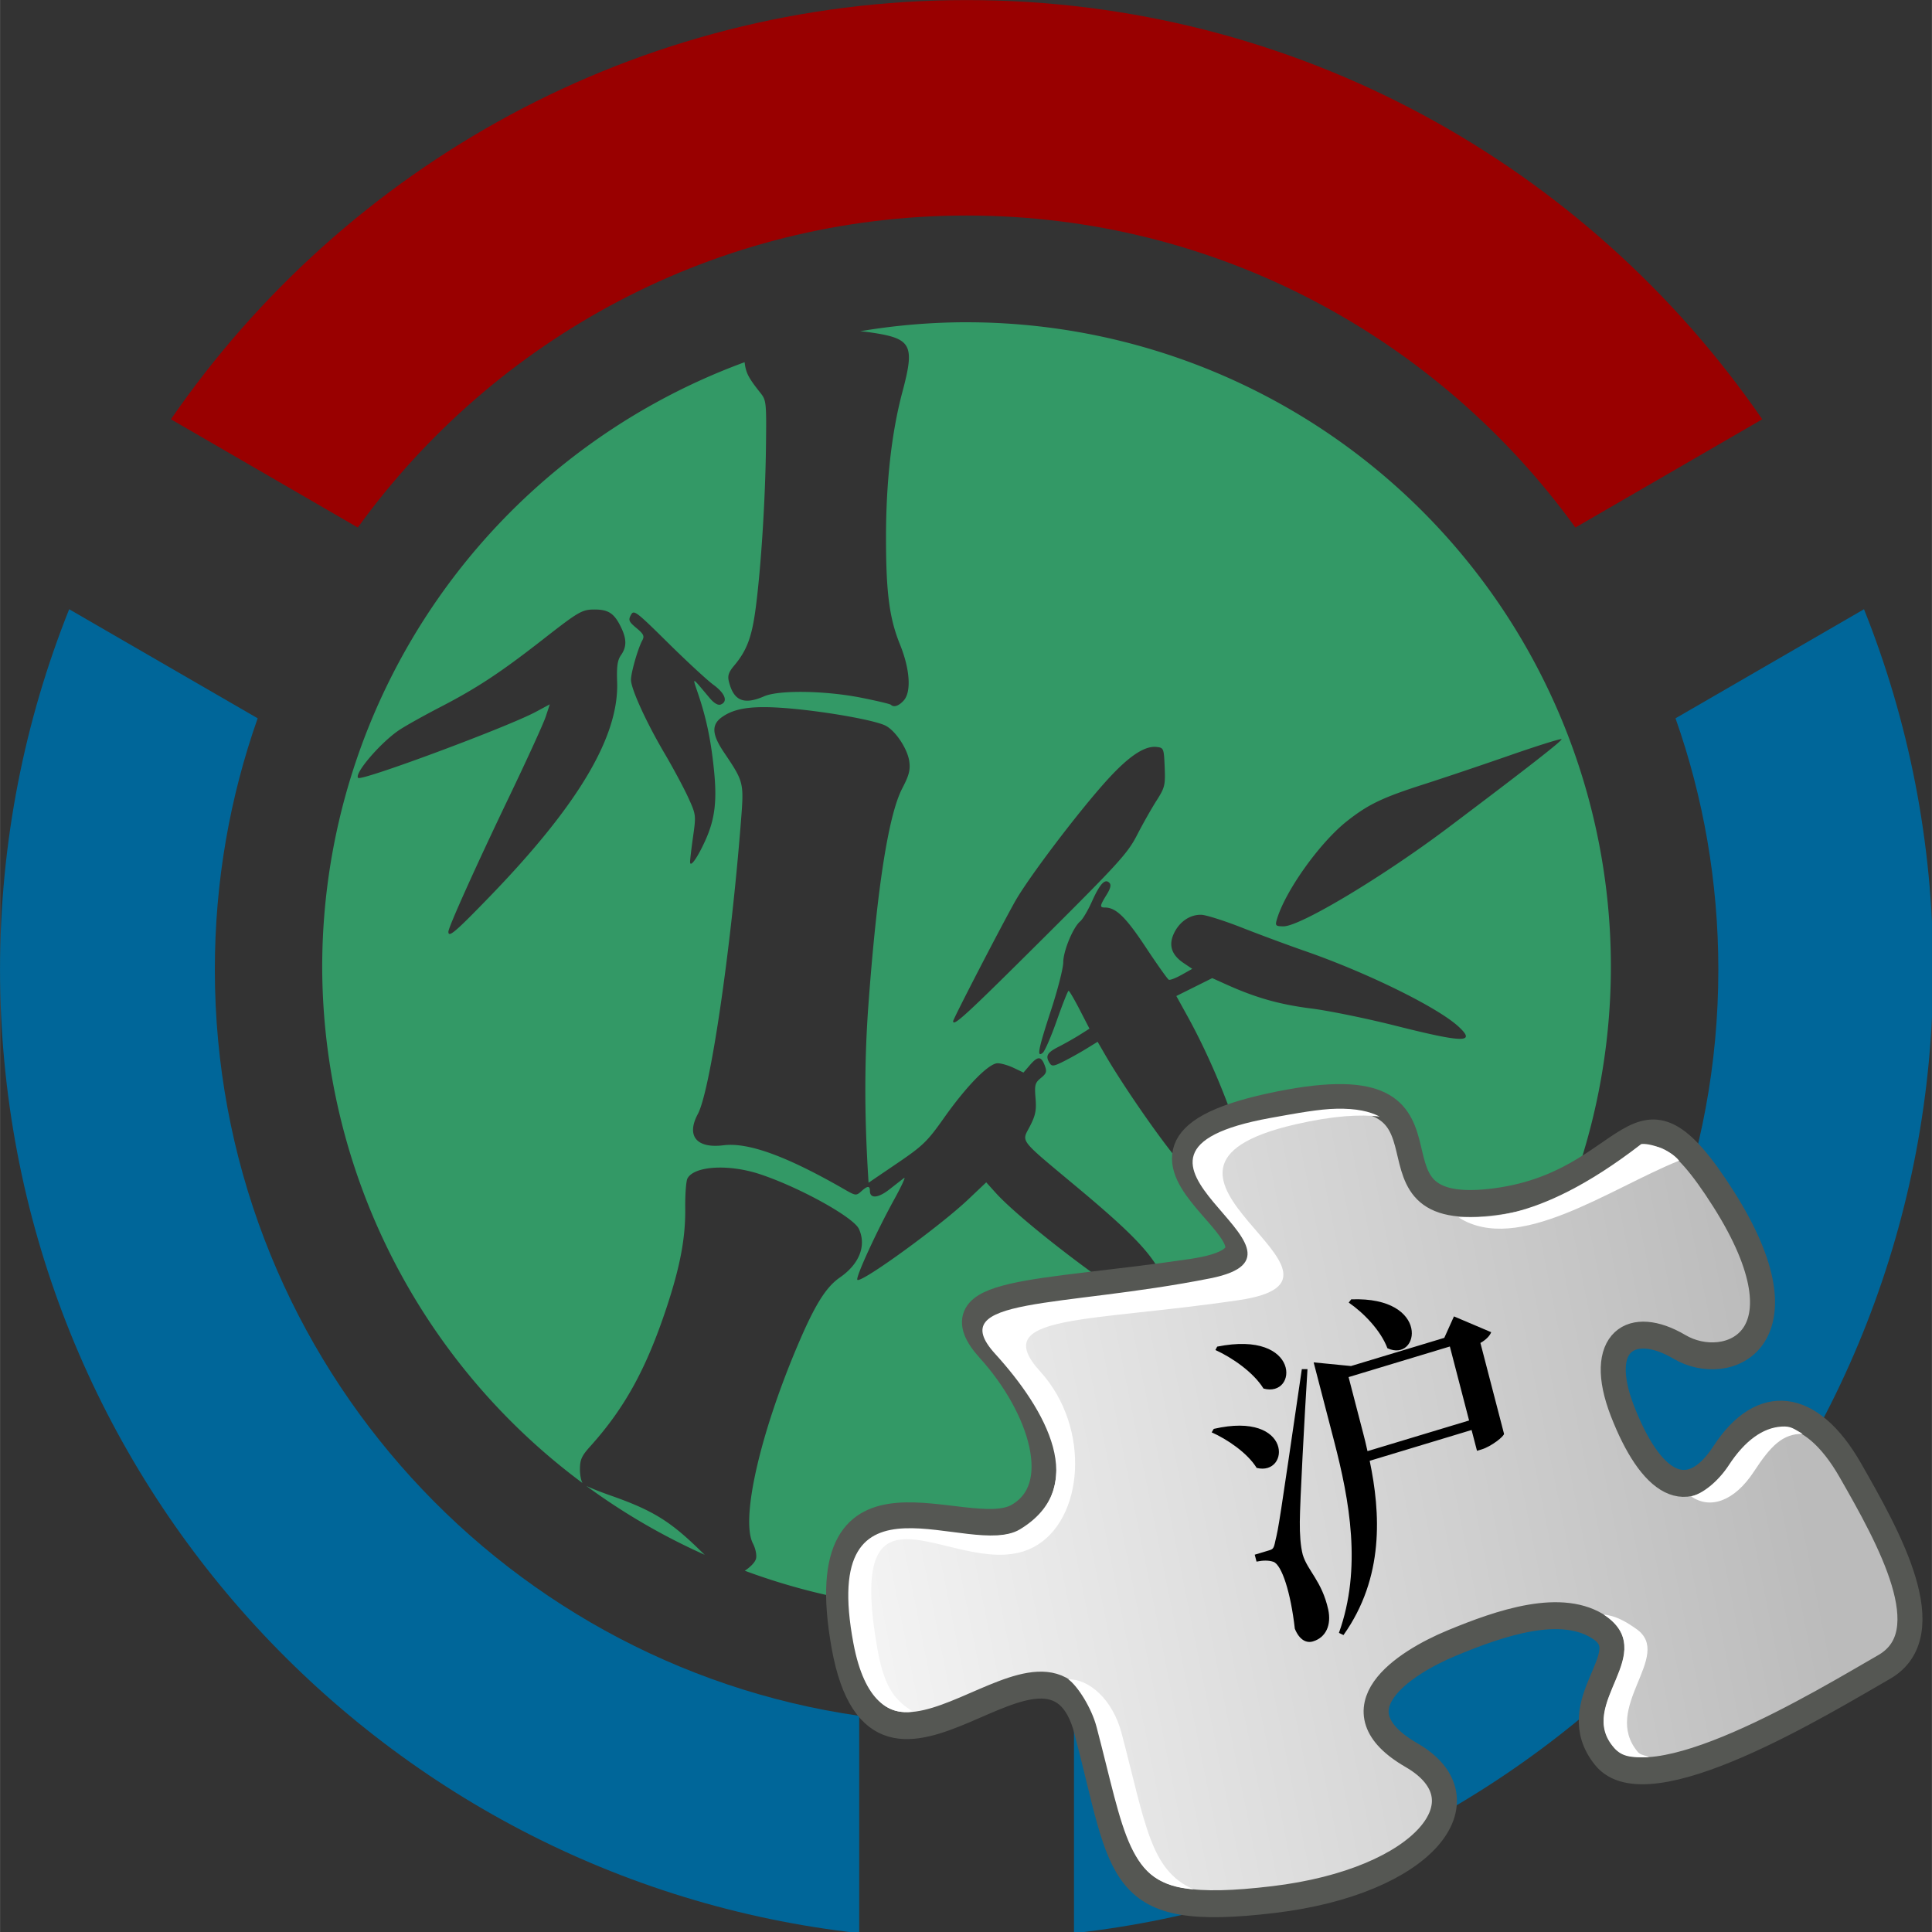 <?xml version="1.0" encoding="UTF-8"?>
<svg width="780" height="780" version="1.1" viewBox="0 0 779.976 780.019" xml:space="preserve" xmlns="http://www.w3.org/2000/svg" xmlns:xlink="http://www.w3.org/1999/xlink"><rect x="0" y="0" width="779.976" height="780.019" fill="#333333" stroke="none"/><defs><linearGradient id="a" x1="47.762" x2="10.599" y1="18.86" y2="26.461" gradientTransform="translate(-6.983,2.828)" gradientUnits="userSpaceOnUse"><stop stop-color="#bbb" offset="0"/><stop stop-color="#f4f4f4" offset="1"/></linearGradient></defs><title>中国大陆维基人用户组标识</title><g transform="matrix(.813 0 0 .813 -43.369 -43.328)" stroke-width="1.333"><path d="m533.32 53.332c-163.8 0-308.5 82.434-395.12 208.17l92.798 53.763c67.862-93.839 178-154.94 302.33-154.94s234.46 61.097 302.33 154.94l92.798-53.763c-86.63-125.73-231.33-208.17-395.12-208.17z" fill="#900"/><path d="m978.98 355.84-93.598 54.164c13.768 39.039 21.266 81.027 21.266 124.78 0 188.53-139.17 344.59-319.99 370.59v107.93c239.89-26.633 426.66-230.83 426.66-478.52 0-63.232-12.211-123.61-34.332-178.94zm-891.31 0c-22.121 55.332-34.332 115.71-34.332 178.94 0 247.69 186.77 451.88 426.66 478.52v-107.93c-180.82-25.995-319.99-182.05-319.99-370.59 0-43.751 7.499-85.739 21.266-124.78z" fill="#069"/><path transform="translate(-.03)" d="m533.34 213.32a319.98 319.98 0 0 0 -52.84 4.469c1.636 0.136 3.261 0.316 4.996 0.568 20.658 3.011 22.266 6 15.957 29.676-5.341 20.042-8.115 44.716-8.115 72.178 0 27.336 1.67 40.132 6.93 53.102 4.983 12.287 5.733 23.585 1.85 27.875-2.453 2.71-4.935 3.522-6.371 2.086l-2e-3 2e-3c-0.387-0.387-6.936-1.944-14.555-3.461-17.958-3.576-41.005-3.931-48.346-0.744-10.143 4.404-15.17 2.284-17.551-7.4-0.693-2.817-0.093-4.595 2.641-7.844 6.346-7.542 8.84-14.263 10.742-28.945 2.639-20.375 4.721-53.276 5.049-79.773 0.271-21.947 0.16-23.028-2.725-26.664-5.956-7.506-7.24-9.873-7.885-15.277a319.98 319.98 0 0 0 -209.76 300.14 319.98 319.98 0 0 0 129.25 256.45c-0.723-1.309-1.258-3.992-1.258-6.654 0-4.919 0.82-6.775 5.078-11.502 17.167-19.058 27.893-38.567 37.988-69.094 6.721-20.322 9.388-34.522 9.223-49.098-0.078-6.908 0.419-13.61 1.105-14.893 3.363-6.284 20.723-7.252 36.297-2.023 19.746 6.628 46.226 21.323 48.867 27.117 3.783 8.302 0.211 17.386-9.465 24.08-6.995 4.841-12.488 13.694-21.082 33.973-18.806 44.375-28.234 86.274-22.086 98.16 1.298 2.51 1.954 5.757 1.516 7.504-0.461 1.836-2.855 4.204-5.576 5.992a319.98 319.98 0 0 0 110.12 19.973 319.98 319.98 0 0 0 319.98 -319.98 319.98 319.98 0 0 0 -319.98 -319.98zm-184.66 142.66c6.612 0 9.523 1.836 12.662 7.99 3.269 6.408 3.376 10.407 0.393 14.666-1.756 2.507-2.195 5.553-1.918 13.297 0.97 27.076-19.261 61.131-63.424 106.76-16.951 17.515-20.375 20.425-20.375 17.318l-2e-3 2e-3c0-2.252 13.812-32.927 30.338-67.373 8.795-18.332 16.898-36.087 18.006-39.455l2.016-6.121-6.848 3.691c-13.91 7.502-86.625 34.545-88.322 32.848-2.081-2.081 10.877-17.264 20.146-23.605 2.933-2.007 12.273-7.24 20.756-11.631 18.067-9.351 29.809-17.089 50.689-33.4 18.05-14.099 19.588-14.99 25.883-14.99zm19.209 1.512c1.638-0.206 5.185 3.17 17.207 15.045 9.301 9.188 19.46 18.573 22.576 20.855 5.801 4.249 7.3 8.343 3.576 9.771-1.337 0.513-3.315-0.653-5.481-3.227-9.267-11.013-8.669-10.807-5.693-1.959 4.086 12.151 6.312 22.84 7.822 37.557 1.593 15.527 0.492 24.559-4.287 35.131-3.847 8.511-7.494 13.676-7.561 10.713-0.023-1.064 0.645-6.763 1.484-12.666 1.505-10.583 1.472-10.86-2.447-19.439-2.187-4.787-7.5-14.687-11.807-22-8.982-15.251-16.564-31.88-16.588-36.377-0.018-3.485 3.446-15.578 5.594-19.521 1.189-2.185 0.723-3.185-2.883-6.195-3.765-3.143-4.108-3.951-2.76-6.471 0.365-0.682 0.7-1.148 1.246-1.217zm63.461 46.977c4.145-0.059 8.977 0.179 14.691 0.688 18.371 1.636 41.428 5.771 46.908 8.412 4.987 2.404 11.11 11.569 11.959 17.902 0.562 4.192-0.146 6.901-3.449 13.221-6.881 13.164-12.547 49.28-16.832 107.28-1.988 26.912-2.062 53.506-0.232 83.996l0.279 4.666 14.156-9.615c12.834-8.716 15.015-10.827 23.332-22.602 11.213-15.874 22.244-27.113 26.609-27.113 1.728 0 5.323 1.04 7.988 2.311l4.846 2.311 3.135-3.644c3.953-4.596 5.635-4.592 7.385 0.012 1.205 3.169 0.955 4.009-1.875 6.332-2.914 2.392-3.198 3.464-2.654 10.012 0.498 6.004-5e-3 8.531-2.783 13.941-4.166 8.118-6.09 5.645 23.855 30.656 24.193 20.207 34.136 30.182 39.914 40.043 3.283 5.602 8.75 19.49 8.75 22.229 0 2.472-8.059 0.894-15.477-3.031l-2e-3 4e-3c-17.542-9.282-61.704-43.157-73.965-56.736l-4.781-5.297-8.98 8.508c-14.134 13.39-53.189 41.723-55.008 39.904-1.03-1.03 9.418-23.822 18.355-40.043 3.583-6.502 5.769-11.253 4.857-10.557-0.912 0.696-4.179 3.243-7.258 5.658-5.64 4.424-9.734 4.746-9.734 0.764 0-2.653-1.194-2.58-4.336 0.264-2.425 2.194-2.816 2.151-8.105-0.896-28.777-16.579-47.889-23.556-60.273-22.01-13.387 1.673-18.566-4.636-12.736-15.514 6.178-11.527 16.353-80.645 21.434-145.62 1.492-19.07 1.432-19.307-8.506-34.061-5.969-8.861-6.233-13.667-0.959-17.422 4.575-3.258 10.372-4.82 19.492-4.949zm397.27 15.869c0.108-8e-3 0.174-2e-3 0.197 0.021 0.6 0.6-16.798 14.179-56.264 43.912-32.281 24.32-73.488 49.035-81.756 49.035-3.83 0-4.219-0.335-3.478-3 3.895-14.009 21.335-38.549 35.055-49.328 10.594-8.323 17.457-11.6 38.287-18.275 9.533-3.055 28.618-9.483 42.41-14.283 12.931-4.501 23.922-7.969 25.549-8.082zm-201.98 3.834c0.385-3e-3 0.76 0.018 1.131 0.061 3.456 0.399 3.578 0.707 3.957 10.051 0.365 8.985 0.086 10.117-4.094 16.666-2.467 3.864-6.798 11.525-9.625 17.025-4.648 9.041-9.153 13.994-46.992 51.664-37.858 37.689-44.342 43.651-44.342 40.775l2e-3 2e-3c0-1.105 23.089-45.764 30.645-59.275 6.677-11.938 32.16-45.527 46.176-60.865 9.954-10.892 17.371-16.064 23.143-16.104zm-23.682 66.789c0.441 0.056 0.864 0.294 1.275 0.705 1.039 1.039 0.647 2.738-1.391 6.035-3.383 5.474-3.481 6.271-0.77 6.271 5.465 0 10.352 4.759 20.238 19.699 5.698 8.612 10.859 15.887 11.467 16.166 0.608 0.279 3.474-0.825 6.371-2.453l5.266-2.961-4.354-2.934c-5.973-4.025-7.512-8.867-4.695-14.773 2.743-5.753 8-9.3 13.547-9.143 2.338 0.066 11.414 2.941 20.17 6.387 8.756 3.446 22.792 8.652 31.191 11.57 31.049 10.786 66.091 28.035 76.441 37.627 8.79 8.146 2.54 8.055-31.244-0.465-14.406-3.633-33.305-7.5-41.998-8.592-15.547-1.954-27.325-5.271-41.803-11.775l-7.332-3.295-8.914 4.443-8.912 4.443 5.356 9.693c13.075 23.664 24.703 52.976 31.236 78.752 3.689 14.554 5.639 30.268 3.756 30.268-0.657 0-7.494-5.785-15.191-12.857-7.698-7.073-18.105-17.421-23.127-22.998-8.262-9.174-28.087-37.659-37.449-53.805l-3.672-6.334-5.539 3.414c-3.047 1.877-8.123 4.711-11.277 6.299-4.939 2.485-5.908 2.613-6.979 0.92-2.248-3.554-1.356-5.208 4.383-8.135 3.116-1.589 7.85-4.266 10.518-5.949l4.85-3.061-4.85-9.398c-2.668-5.17-5.152-9.405-5.519-9.41-0.367-5e-3 -2.978 6.564-5.801 14.602-2.822 8.037-5.971 15.31-6.998 16.162-3.123 2.592-2.316-1.567 4.133-21.299 3.3-10.097 6.006-20.709 6.014-23.584 0.014-5.673 4.89-17.449 8.44-20.385 1.215-1.005 3.789-5.346 5.719-9.646 3.266-7.277 5.534-10.448 7.445-10.205zm-258.44 300.24a319.98 319.98 0 0 0 58.805 34.211c-0.87-0.818-1.751-1.662-2.637-2.525l-2e-3 2e-3c-14.651-14.287-23.463-19.674-43.928-26.855-5.071-1.779-9.867-3.687-12.238-4.832z" fill="#396" style="paint-order:normal"/></g><g transform="matrix(9.721 2.673 -2.485 10.457 -837.92 -381.48)"><g transform="matrix(.972 -.261 .26 .973 127.19 36.495)"><path d="m12.604 33.14c1.448 5.358 1.018 6.998 7.406 6.366 6.038-0.597 8.647-3.598 5.573-5.295-3.141-1.735-0.281-3.427 1.653-4.145s4.446-1.501 5.968-0.472-1.589 2.764 0.092 4.747c1.703 2.009 8.785-1.918 11.213-3.176 2.358-1.222 0.241-4.811-1.274-7.332-1.554-2.585-3.534-2.776-5.045-0.671-1.47 2.047-2.957 1.034-4.038-1.634-1.051-2.592 0.415-3.42 2.306-2.352 1.891 1.068 5.338-0.187 1.824-5.466-3.555-5.34-3.462-0.514-9.348 0.007-5.974 0.529 0.141-5.354-8.768-3.656-8.823 1.682 2.944 5.338-3.169 6.109-6.2 0.782-10.261 0.525-8.15 2.74 2.069 2.171 3.087 5.232 1.059 6.263-2.028 1.03-8.334-2.816-6.973 4.693 1.359 7.492 8.229-2.062 9.672 3.274z" fill="url(#a)" fill-rule="evenodd" stroke="#555753"/><path d="m22.846 10.166c-0.683 0.003-1.558 0.141-2.656 0.312-8.12 1.266 2.789 5.017-2.453 5.925-6.037 1.041-10.71 0.538-8.641 2.7 2.029 2.119 3.725 4.997 0.922 6.531-2.016 1.103-8.022-2.737-6.703 4.156 0.421 2.196 1.429 2.681 2.359 2.562-0.629-0.372-1.119-0.791-1.391-2.281-1.335-7.331 3.32-2.359 6.277-3.771 2.011-0.96 2.36-4.399 0.331-6.518-2.07-2.162 1.899-1.792 7.978-2.555 5.993-0.753-5.712-4.879 2.32-6.499 1.54-0.31 2.605-0.344 3.375-0.25-0.395-0.197-0.921-0.316-1.719-0.312zm12.165 1.46c-4.426 3.103-6.659 2.576-7.331 2.636 2.347 1.425 6.029-0.987 8.839-2.002-0.372-0.437-1.191-0.671-1.508-0.635zm5.499 10.559c-0.751 0.033-1.477 0.507-2.125 1.406-0.45 0.625-1.079 1.059-1.52 1.142 0.74 0.498 1.72 0.218 2.521-0.892 0.685-0.95 1.168-1.393 1.963-1.375-0.372-0.202-0.464-0.298-0.838-0.281zm-7.192 6.895c2.317 1.459-1.192 3.305 0.371 4.961 0.319 0.338 0.662 0.365 1.383 0.359-0.143-0.079-0.331-0.075-0.438-0.195-1.476-1.663 1.484-3.566-0.008-4.57-0.397-0.268-0.803-0.503-1.309-0.555zm-21.426 2.148c0.366 0.248 0.916 1.068 1.109 1.781 1.081 3.982 1.176 5.875 3.812 6.078-1.72-0.717-1.887-2.42-2.812-5.828-0.345-1.27-1.287-2.038-2.109-2.031z" fill="#fff" fill-rule="evenodd"/><path d="m23.254 17.372c0.575 0.374 1.269 1.045 1.528 1.714 1.286 0.566 1.757-1.909-1.428-1.833zm-5.349 1.697c0.657 0.286 1.504 0.837 1.907 1.454 1.378 0.369 1.53-2.164-1.835-1.579zm-0.183 3.056c0.61 0.259 1.422 0.78 1.784 1.342 1.341 0.327 1.479-2.111-1.7-1.47zm3.63-2.305c-0.984 5.83-0.984 5.83-1.129 6.37-0.066 0.295-0.103 0.305-0.275 0.351l-0.554 0.148 0.069 0.258c0.265-0.045 0.475-0.048 0.677 0.016 0.336 0.121 0.681 1.163 0.827 2.495 0.177 0.414 0.451 0.552 0.722 0.479 0.517-0.138 0.75-0.597 0.62-1.182-0.243-1.056-0.809-1.445-0.995-2.042-0.086-0.32-0.115-0.774-0.104-1.225 0.01-0.702 0.231-3.913 0.368-5.665zm2.592 3.078c-0.054-0.249-0.116-0.483-0.172-0.692l-0.554-2.067 4.061-1.088 0.739 2.757zm3.511-4.963-0.395 0.792-3.741 1.002-1.492-0.154 0.788 2.941c0.587 2.191 1.068 4.726 0.114 7.118l0.181 0.083c1.661-2.12 1.531-4.525 1.118-6.459l4.086-1.095 0.208 0.775 0.185-0.049c0.394-0.106 0.913-0.482 0.902-0.571l-0.907-3.384c0.233-0.115 0.388-0.275 0.435-0.394z"/></g></g></svg>
